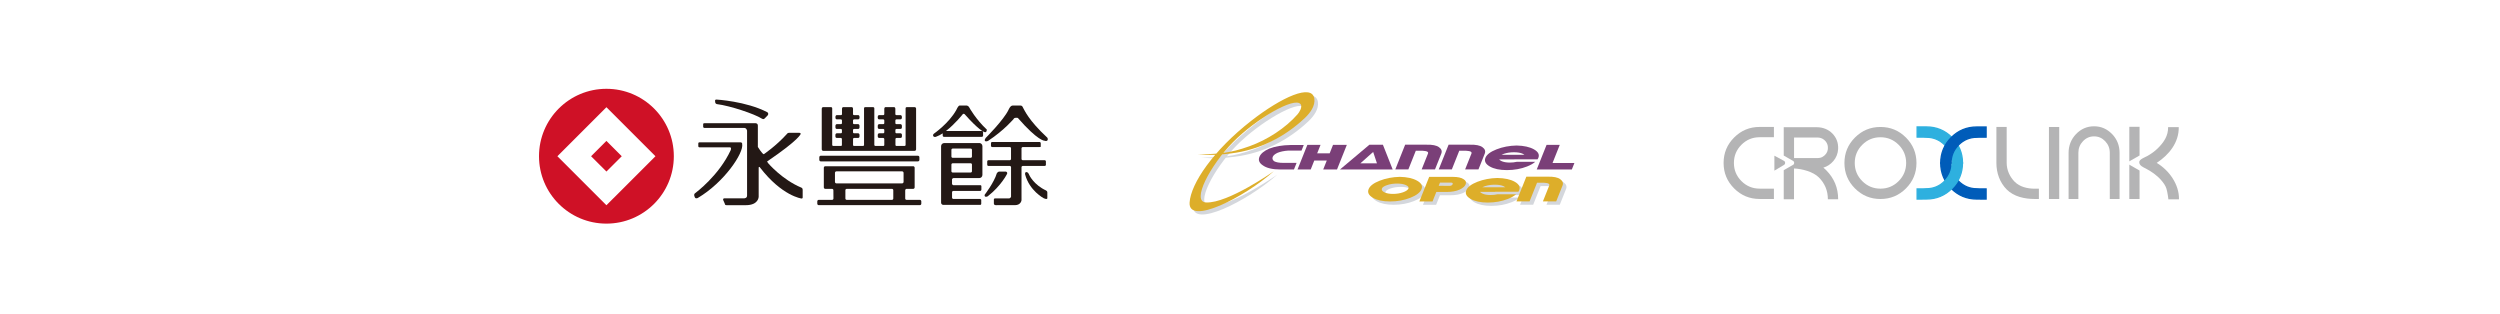 <?xml version="1.0" encoding="UTF-8"?>
<svg xmlns="http://www.w3.org/2000/svg" xmlns:xlink="http://www.w3.org/1999/xlink" viewBox="0 0 853 107">
  <defs>
    <style>
      .cls-1 {
        fill: #005cb9;
      }

      .cls-2, .cls-3 {
        fill: #fff;
      }

      .cls-4 {
        fill: #b4b4b5;
      }

      .cls-5 {
        fill: #2eb0df;
      }

      .cls-6 {
        fill: #cf1126;
      }

      .cls-7 {
        fill: #ddae2a;
      }

      .cls-8 {
        fill: #d4d7dc;
      }

      .cls-9 {
        fill: #231815;
      }

      .cls-10 {
        fill: #7a3f78;
      }

      .cls-3 {
        filter: url(#outer-glow-1);
        mix-blend-mode: color-dodge;
      }

      .cls-11 {
        isolation: isolate;
      }
    </style>
    <filter id="outer-glow-1" filterUnits="userSpaceOnUse">
      <feOffset dx="0" dy="0"/>
      <feGaussianBlur result="blur" stdDeviation="4.74"/>
      <feFlood flood-color="#98f9f6" flood-opacity=".75"/>
      <feComposite in2="blur" operator="in"/>
      <feComposite in="SourceGraphic"/>
    </filter>
  </defs>
  <g class="cls-11">
    <g id="_圖層_2" data-name="圖層 2">
      <g id="word">
        <g>
          <polygon class="cls-3" points="837.74 14.56 14.8 14.56 96.37 92.05 837.74 92.05 837.74 14.56"/>
          <g>
            <g>
              <g>
                <circle class="cls-6" cx="206.91" cy="53.3" r="23"/>
                <polygon class="cls-2" points="223.64 53.31 223.64 53.31 223.64 53.31 206.91 36.58 190.18 53.31 190.18 53.31 190.18 53.31 190.18 53.31 190.18 53.31 206.91 70.03 223.64 53.31 223.64 53.31 223.64 53.31"/>
                <polygon class="cls-6" points="212.14 53.31 212.14 53.31 212.14 53.31 206.91 48.08 201.68 53.31 201.68 53.31 201.68 53.31 201.68 53.31 201.68 53.31 206.91 58.53 212.14 53.31 212.14 53.31 212.14 53.31"/>
              </g>
              <g>
                <path class="cls-9" d="M280.95,51.47h31.11c.5,0,.51-.51,.51-.51v-13.85c-.01-.59-.53-.55-.53-.55h-2.55s-.5-.08-.5,.37v12.52s-.01,.35-.35,.35h-2.76s-.35,.02-.35-.35v-1.97s0-.41,.34-.41h1.37s.5,.01,.5-.51v-.54s0-.54-.52-.54h-1.36s-.35,0-.35-.37v-.73s-.01-.38,.35-.38h1.37s.5,.02,.5-.53v-.55s0-.56-.52-.56h-1.36s-.35,0-.35-.35v-.91s.02-.37,.35-.37h1.37s.5,0,.5-.52v-.38s0-.55-.52-.55h-1.36s-.35,.02-.35-.36v-1.82s.02-.55-.5-.55h-2.78c-.51,0-.49,.55-.49,.55v1.82c0,.39-.36,.36-.36,.36h-1.36c-.51,0-.51,.55-.51,.55v.38c0,.53,.5,.52,.5,.52h1.37c.33,0,.36,.37,.36,.37v.91c0,.35-.36,.35-.36,.35h-1.36c-.51,0-.51,.56-.51,.56v.55c0,.56,.5,.53,.5,.53h1.37c.37,0,.36,.38,.36,.38v.73c0,.37-.36,.37-.36,.37h-1.36c-.51,0-.51,.54-.51,.54v.54c0,.52,.5,.51,.5,.51h1.37c.34,0,.36,.41,.36,.41v1.97c.01,.38-.35,.35-.35,.35h-2.68c-.34,0-.37-.35-.37-.35v-12.52c-.01-.44-.51-.37-.51-.37h-2.5s-.5-.08-.5,.37v12.52s0,.35-.35,.35h-3.05s-.35,.02-.35-.35v-1.97s0-.41,.34-.41h1.37s.5,.01,.5-.51v-.54s0-.54-.51-.54h-1.36s-.35,0-.35-.37v-.73s-.01-.38,.35-.38h1.37s.5,.02,.5-.53v-.55s0-.56-.51-.56h-1.36s-.35,0-.35-.35v-.91s.02-.37,.35-.37h1.37s.5,0,.5-.52v-.38s0-.55-.51-.55h-1.36s-.35,.02-.35-.36v-1.82s.02-.55-.49-.55h-2.78c-.51,0-.49,.55-.49,.55v1.82c0,.39-.35,.36-.35,.36h-1.36c-.52,0-.52,.55-.52,.55v.38c0,.53,.5,.52,.5,.52h1.37c.33,0,.35,.37,.35,.37v.91c0,.35-.35,.35-.35,.35h-1.36c-.52,0-.52,.56-.52,.56v.55c0,.56,.5,.53,.5,.53h1.37c.36,0,.35,.38,.35,.38v.73c0,.37-.35,.37-.35,.37h-1.36c-.52,0-.52,.54-.52,.54v.54c0,.52,.5,.51,.5,.51h1.37c.34,0,.35,.41,.35,.41v1.97c.01,.38-.34,.35-.34,.35h-2.61c-.34,0-.36-.35-.36-.35v-12.52c-.01-.44-.51-.37-.51-.37h-2.55s-.51-.04-.51,.55v13.85s.02,.51,.52,.51Z"/>
                <path class="cls-9" d="M280.03,55.06h33.18c.27,0,.49-.23,.49-.51v-.9c0-.28-.22-.51-.49-.51h-33.18c-.27,0-.48,.23-.48,.51v.9c0,.28,.22,.51,.48,.51Z"/>
                <path class="cls-9" d="M313.85,68.19h-4.54c-.25,0-.45-.2-.45-.45v-2.85h.02c0-.24,.2-.45,.46-.45h0s2.25,0,2.25,0c.27,0,.49-.23,.49-.52v-6.69c0-.28-.22-.51-.49-.51h-30.01c-.27,0-.49,.23-.49,.51v6.69c0,.29,.22,.52,.49,.52h2.32c.25,0,.45,.21,.45,.46h0s.02,2.84,.02,2.84h0c0,.25-.2,.45-.45,.45h0s-4.57,0-4.57,0c-.27,0-.49,.23-.49,.52v.78c0,.28,.22,.51,.49,.51h34.51c.27,0,.49-.23,.49-.51v-.78c0-.28-.22-.52-.49-.52Zm-9.06-.45h0c0,.25-.2,.45-.45,.45h0s-15.44,0-15.44,0h0c-.24,0-.43-.19-.45-.43v-2.89c.01-.24,.21-.43,.45-.43h0s15.44,0,15.44,0h0c.25,0,.45,.21,.45,.46h0s0,2.84,0,2.84Zm3.51-5.68c0,.28-.22,.51-.49,.51h-22.44c-.27,0-.48-.23-.48-.51v-3.08c0-.29,.22-.51,.48-.51h22.44c.27,0,.49,.23,.49,.51v3.08Z"/>
              </g>
              <g>
                <path class="cls-9" d="M328.5,38.95c.21-.26,.61-.02,.61-.02,4.87,5.51,6.58,6.04,6.58,6.04,1.02,.59,1.02-.75,1.02-.75-3.74-3.48-5.93-7.43-5.93-7.43-.32-.75-.97-.78-.97-.78h-2.4c-.47,0-1.13,1.53-1.13,1.53-2.5,4.52-7.63,8.07-7.63,8.07-.56,.45-.27,1.3,.62,1.09,.13-.03,.18-.07,.18-.07,.72-.26,1.46-.65,2.2-1.13v.76c0,.24,.19,.43,.42,.43h12.93c.24,0,.43-.19,.43-.43v-1.13c0-.24-.19-.43-.43-.43h-12.24c3.09-2.37,5.75-5.75,5.75-5.75Z"/>
                <path class="cls-9" d="M334.14,48.81h-11.97c-.59,0-1.07,.48-1.07,1.07v19.28c.07,.79,.8,.75,.8,.75h12.57c.28,0,.33-.35,.33-.35,0,0,.02-.99,0-1.3-.02-.31-.35-.38-.35-.38h-9.19c-.3,0-.42-.38-.42-.38v-1.95c0-.35,.42-.4,.42-.4,0,0,8.93,.02,9.21,0,.28-.02,.38-.4,.38-.4,0,0,.02-.88,0-1.24-.02-.35-.38-.33-.38-.33h-9.19c-.26,0-.45-.4-.45-.4v-1.62c0-.21,.45-.4,.45-.4h8.85c.59,0,1.07-.48,1.07-1.07v-9.83c0-.59-.48-1.07-1.07-1.07Zm-2.51,9.62c0,.24-.19,.43-.43,.43h-6.15c-.24,0-.43-.19-.43-.43v-2.29c0-.23,.19-.43,.43-.43h6.15c.24,0,.43,.19,.43,.43v2.29Zm0-5.02c0,.23-.19,.43-.43,.43h-6.15c-.24,0-.43-.19-.43-.43v-2.29c0-.24,.19-.43,.43-.43h6.15c.24,0,.43,.19,.43,.43v2.29Z"/>
                <path class="cls-9" d="M349.11,36.82c-.2-.33-.28-.79-.89-.81h-2.7c-.82,0-1.38,1.4-1.38,1.4-1.64,3.49-7.8,9.64-7.8,9.64-.4,.62-.44,.85-.23,1.06,.32,.31,1.02-.04,1.02-.04,5.63-3.7,8.9-7.68,8.9-7.68,0,0-.49,.4-.07,.02,.42-.38,1.32-.18,1.32-.18,6.88,7.91,9.1,7.78,9.1,7.78,1.32,.47,1.25-.78,.92-1.08-6.41-5.95-7.74-9.36-8.2-10.1Z"/>
                <path class="cls-9" d="M356.86,56.19v-1.1c0-.24-.19-.43-.43-.43h-7.47c-.24,0-.42-.23-.42-.4v-3.74c.07-.26,.4-.35,.4-.35h5.73c.23,0,.43,.04,.43-.2v-1.1c0-.24-.19-.43-.43-.43h-16.13c-.24,0-.42,.19-.42,.43v.87c0,.24,.19,.43,.42,.43h6.12c.21,.07,.3,.35,.3,.35v3.74c0,.29-.35,.4-.35,.4h-7.35c-.24,0-.42,.19-.42,.43v1.1c0,.24,.19,.43,.42,.43h7.33c.28,0,.38,.38,.38,.38v10.1c0,.33-.57,.59-.57,.59h-4.86c-.46,0-.43,.36-.43,.36v1.36c-.02,.73,.97,.59,.97,.59h6.2c2.1,0,2.26-1.7,2.26-1.7v-11.31c0-.26,.4-.38,.4-.38h7.51c.24,0,.43-.19,.43-.43Z"/>
                <path class="cls-9" d="M343.61,59.3c.24-.59-.4-.75-.4-.75h-2.35c-.42,.05-.75,.59-.75,.59-.94,3.18-4.14,7.31-4.14,7.31-.2,.92,.78,.73,1.05,.52,4.62-3.6,6.6-7.66,6.6-7.66Z"/>
                <path class="cls-9" d="M357.35,65.64c0-.28-.21-.55-.41-.64-4.17-1.93-5.75-5.14-5.93-5.65-.19-.54-.72-.64-.72-.64l-.32,.04c-.32,.28-.2,.76-.2,.76,1.46,5.56,6.33,8.12,6.33,8.12,1.32,.57,1.25,0,1.25,0v-1.98Z"/>
              </g>
              <g>
                <path class="cls-9" d="M244.02,34.88c.02,.5,.56,.64,.56,.64,4.7,.59,12.89,3.39,15.26,4.9,.7,.45,.99,.06,.99,.06l1.06-1.06c.41-.47,.23-.97-.12-1.15-7.3-3.76-17.33-4.3-17.33-4.3-.61,0-.45,.55-.45,.55l.04,.36Z"/>
                <path class="cls-9" d="M273.45,64.03c-6.65-2.76-11.4-8.4-11.4-8.4-.21-.29-.31-.54-.31-.54,11.14-7.56,11.45-9.4,11.45-9.4,.07-.07-.03-.16-.15-.28-.11-.11-.54-.09-.54-.09h-3.06s-.35-.04-.58,.06c-.22,.1-.27,.24-.41,.38-3.7,4.08-7.84,6.86-7.84,6.86-.49,0-2.03-2.48-2.03-2.48v-7.26c0-.91-.87-.84-.87-.84h-17.39c-.45,0-.4,.35-.4,.35v.88c0,.31,.38,.38,.38,.38h13.61c.83-.02,.99,.94,.99,.94v22.16c0,.92-.99,.92-.99,.92h-6.62s-.36-.03-.49,.15c-.13,.18-.04,.45-.04,.45l.53,1.2s.07,.4,.25,.48c.18,.08,.57,.06,.57,.06h6.36c4.38,0,4.39-2.87,4.39-2.87v-9.98s.04-.19,.2-.2c.16-.01,.25,.19,.25,.19,7.54,9.78,14.19,10.59,14.19,10.59,.4,0,.37-.36,.37-.36v-2.63c0-.57-.4-.71-.4-.71Z"/>
                <path class="cls-9" d="M253.24,49.13c0-.59-.57-.57-.57-.57h-14.03c-.38,0-.38,.38-.38,.38v.95c0,.35,.38,.38,.38,.38,0,0,10.32-.03,10.48,0,.53,.11,.21,.94,.21,.94-4.06,8.74-11.84,14.45-12.24,14.78-.54,.43,.05,1.44,.05,1.44,.32,.48,.96,.11,.96,.11,8.98-5.29,15.77-15.4,15.13-18.41Z"/>
              </g>
            </g>
            <g>
              <g>
                <path class="cls-4" d="M600.38,64.38h4.88v3.51h-4.88c-3.39,0-6.29-1.2-8.69-3.6-2.4-2.4-3.6-5.29-3.6-8.69s1.2-6.29,3.6-8.69c2.4-2.4,5.29-3.6,8.69-3.6h4.88v3.51h-4.88c-2.42,0-4.49,.86-6.2,2.57-1.71,1.71-2.57,3.78-2.57,6.2s.86,4.49,2.57,6.2c1.71,1.71,3.78,2.57,6.2,2.57Z"/>
                <path class="cls-4" d="M650.3,46.92c2.4,2.4,3.6,5.29,3.6,8.69s-1.2,6.29-3.6,8.69c-2.4,2.4-5.29,3.6-8.69,3.6s-6.29-1.2-8.69-3.6c-2.4-2.4-3.6-5.29-3.6-8.69s1.2-6.29,3.6-8.69c2.4-2.4,5.29-3.6,8.69-3.6s6.29,1.2,8.69,3.6Zm-8.69-.09c-2.42,0-4.49,.86-6.2,2.57-1.71,1.71-2.57,3.78-2.57,6.2s.86,4.49,2.57,6.2c1.71,1.71,3.78,2.57,6.2,2.57s4.49-.86,6.2-2.57c1.71-1.71,2.57-3.78,2.57-6.2s-.86-4.49-2.57-6.2c-1.71-1.71-3.78-2.57-6.2-2.57Z"/>
                <path class="cls-4" d="M702.61,43.33v24.57h-3.51v-24.57h3.51Z"/>
                <path class="cls-4" d="M720.64,45.75c-1.69-1.77-3.76-2.66-6.15-2.66s-4.46,.9-6.15,2.66c-1.68,1.76-2.54,3.92-2.54,6.41v15.74h3.34v-15.74c0-1.57,.52-2.88,1.58-3.99,1.06-1.1,2.29-1.64,3.78-1.64s2.72,.54,3.78,1.64c1.06,1.11,1.58,2.41,1.58,3.99v15.74h3.34v-15.74c0-2.49-.85-4.64-2.54-6.41Z"/>
                <path class="cls-4" d="M694.19,64.38h1.48v3.51h-1.48c-3.39,0-7.08-.81-9.47-3.21-2.4-2.4-3.55-5.68-3.55-9.08v-12.29h3.51v12.29c0,2.42,1.04,4.72,2.75,6.44,1.71,1.71,4.32,2.34,6.77,2.34Z"/>
                <g>
                  <g>
                    <path class="cls-1" d="M675.56,64.46c-.28,0-.73-.04-1.11-.05-2.42,0-4.49-.89-6.2-2.6-1.71-1.72-2.57-3.79-2.57-6.22h-3.51c0,3.4,1.2,6.3,3.6,8.71,2.4,2.4,5.29,3.61,8.69,3.61,.02,0,.03,0,.05,0,.84,.03,3.14,0,3.14,0v-3.45s-1.54,0-2.09,0Z"/>
                    <path class="cls-1" d="M675.86,68.14c-.53,0-1.05,0-1.36-.01h-.01c-3.48,0-6.45-1.24-8.88-3.67-2.43-2.44-3.66-5.42-3.66-8.87v-.23h3.96v.23c0,2.35,.84,4.39,2.5,6.06,1.68,1.68,3.71,2.54,6.04,2.54,.18,0,.38,.02,.56,.03,.21,.01,.41,.02,.55,.02,.55,0,2.09,0,2.09,0h.23s0,3.91,0,3.91h-.23s-.91,.01-1.79,.01Zm-13.46-12.32c.05,3.23,1.24,6.02,3.53,8.32,2.34,2.35,5.21,3.54,8.53,3.54,.8,.02,2.37,0,2.97,0v-3c-.45,0-1.44,0-1.86,0-.15,0-.36-.01-.58-.02-.18,0-.37-.02-.54-.02-2.45,0-4.59-.9-6.35-2.67-1.7-1.7-2.58-3.77-2.63-6.15h-3.06Z"/>
                  </g>
                  <g>
                    <path class="cls-5" d="M656.21,46.79c.28,0,.73,.04,1.11,.05,2.42,0,4.49,.89,6.2,2.6,1.71,1.72,2.57,3.79,2.57,6.22h3.51c0-3.4-1.2-6.3-3.6-8.71-2.4-2.4-5.29-3.61-8.69-3.61-.02,0-.03,0-.05,0-.84-.03-3.14,0-3.14,0v3.45s1.54,0,2.09,0Z"/>
                    <path class="cls-5" d="M669.83,55.88h-3.96v-.23c0-2.35-.84-4.39-2.5-6.06-1.68-1.68-3.71-2.54-6.04-2.54-.18,0-.38-.02-.56-.03-.21-.01-.41-.02-.55-.02-.55,0-2.09,0-2.09,0h-.23s0-3.91,0-3.91h.23s2.31-.02,3.15,0h.01c3.48,0,6.45,1.24,8.88,3.67,2.43,2.44,3.66,5.42,3.66,8.87v.23Zm-3.51-.45h3.06c-.05-3.23-1.24-6.02-3.53-8.32-2.34-2.35-5.21-3.54-8.53-3.54-.8-.02-2.37,0-2.97,0v3c.45,0,1.44,0,1.86,0,.15,0,.36,.01,.58,.02,.18,0,.37,.02,.54,.02,2.45,0,4.59,.9,6.35,2.67,1.7,1.7,2.58,3.77,2.63,6.15Z"/>
                  </g>
                  <g>
                    <path class="cls-5" d="M656.21,64.46c.28,0,.73-.04,1.11-.05,2.42,0,4.49-.89,6.2-2.6,1.71-1.72,2.57-3.79,2.57-6.22h3.51c0,3.4-1.2,6.3-3.6,8.71-2.4,2.4-5.29,3.61-8.69,3.61-.02,0-.03,0-.05,0-.84,.03-3.14,0-3.14,0v-3.45s1.54,0,2.09,0Z"/>
                    <path class="cls-5" d="M655.92,68.14c-.89,0-1.79,0-1.79,0h-.23v-3.91h.23s1.54,0,2.09,0c.15,0,.34-.01,.55-.02,.18-.01,.38-.02,.55-.03,2.33,0,4.37-.85,6.04-2.54,1.66-1.66,2.5-3.7,2.5-6.06v-.23h3.96v.23c0,3.45-1.23,6.43-3.66,8.87-2.43,2.44-5.41,3.67-8.85,3.67h-.06c-.3,0-.81,.01-1.34,.01Zm-1.56-.46c.6,0,2.23,.02,2.91,0h.01c3.37,0,6.23-1.19,8.57-3.54,2.29-2.3,3.48-5.09,3.53-8.32h-3.06c-.05,2.38-.94,4.45-2.63,6.15-1.77,1.77-3.91,2.67-6.36,2.67-.17,0-.35,.02-.53,.02-.22,.01-.42,.02-.58,.02-.42,0-1.41,0-1.86,0v3Z"/>
                  </g>
                  <g>
                    <path class="cls-1" d="M675.56,46.79c-.28,0-.73,.04-1.11,.05-2.42,0-4.49,.89-6.2,2.6-1.71,1.72-2.57,3.79-2.57,6.22h-3.51c0-3.4,1.2-6.3,3.6-8.71,2.4-2.4,5.29-3.61,8.69-3.61,.02,0,.03,0,.05,0,.84-.03,3.14,0,3.14,0v3.45s-1.54,0-2.09,0Z"/>
                    <path class="cls-1" d="M665.91,55.88h-3.96v-.23c0-3.45,1.23-6.43,3.66-8.87,2.43-2.44,5.41-3.67,8.85-3.67h.06c.79-.02,3.13,0,3.13,0h.23v3.91h-.23s-1.54-.01-2.09-.01c-.15,0-.34,.01-.55,.02-.18,.01-.38,.02-.55,.03-2.33,0-4.36,.85-6.04,2.54-1.66,1.67-2.5,3.7-2.5,6.06v.23Zm-3.51-.45h3.06c.05-2.38,.94-4.45,2.63-6.15,1.77-1.77,3.91-2.67,6.36-2.67,.17,0,.35-.02,.53-.02,.22-.01,.42-.02,.58-.02,.42,0,1.41,0,1.86,0v-3c-.6,0-2.23-.02-2.91,0h-.01c-3.37,0-6.23,1.19-8.57,3.54-2.29,2.29-3.48,5.09-3.53,8.32Z"/>
                  </g>
                </g>
                <path class="cls-4" d="M605.43,58.22l3.28-1.96c.49-.29,.52-.99,.06-1.33l-3.35-1.81v5.09Z"/>
                <g>
                  <path class="cls-4" d="M726.7,54.94l3.32-1.89v-9.79h-3.5v11.83c.05-.06,.11-.11,.18-.15Z"/>
                  <path class="cls-4" d="M726.64,56.25s-.08-.07-.12-.11v11.76h3.5v-9.71l-3.38-1.93Z"/>
                </g>
                <polygon class="cls-4" points="615.56 58.17 615.64 58.22 615.64 58.17 615.56 58.17"/>
                <path class="cls-4" d="M623.08,58.05c-.32-.3-.63-.59-.95-.86,1.3-.37,2.44-1.11,3.41-2.24,.99-1.14,1.56-2.6,1.63-4.11,.1-2.08-.55-3.84-1.96-5.29-1.37-1.41-3.3-2.14-5.26-2.14h-11.34v9.67l3.19,1.82c.48,.29,.52,.98,.06,1.31l-3.25,1.86c0,5.26,0,9.92,0,9.91h3.51s0-10.5,0-10.5c2.85,.13,6.56,1.14,8.47,3.05,2.05,2.05,3.08,4.54,3.08,7.45h3.51s0,0,0,0c0-3.87-1.37-7.18-4.11-9.93Zm-2.91-4.11h-8.04v-7.02h7.98c.85,0,1.69,.27,2.33,.83,.99,.86,1.39,1.98,1.19,3.34-.07,.49-.27,.96-.57,1.36-.75,1-1.72,1.49-2.89,1.49Z"/>
              </g>
              <path class="cls-4" d="M735.87,55.58c4.2-2.75,7.61-6.96,7.52-12.21h-3.63c.05,2.96-1.45,5.18-3.51,7.22-1.04,1.03-2.27,1.9-3.54,2.62-.79,.45-2.8,1.11-2.8,2.11,0,1.2,1.36,1.73,2.21,2.17,1.92,1,3.82,2.31,5.27,3.98,.75,.86,1.46,1.81,1.8,2.9,.36,1.15,.7,3.69,.65,3.64h3.63c.09-5.12-3.38-9.92-7.59-12.43Z"/>
            </g>
            <g>
              <path class="cls-10" d="M441.5,57.83h-4.54c-2.81,0-4.86-.49-6.15-1.46-1.17-.79-1.54-1.75-1.09-2.85,.43-1.08,1.55-2.02,3.35-2.81,1.98-.77,4.39-1.18,7.23-1.23h4.54l-.76,1.9h-4.54c-1.45,.1-2.66,.36-3.63,.75-.9,.42-1.45,.88-1.65,1.39-.23,.58-.07,1.08,.5,1.5,.69,.37,1.72,.55,3.1,.55h4.54l-.9,2.26Z"/>
              <path class="cls-10" d="M448.43,54.77l-1.21,3.05h-4.5l3.35-8.39h4.5l-1.15,2.89h4.26l1.15-2.89h4.71l-3.35,8.39h-4.71l1.22-3.05h-4.26Z"/>
              <path class="cls-10" d="M471.85,49.39l3.33,8.43h-17.97l10.02-8.43h4.62Zm-3.33,2.45l-4.35,3.88h5.64l-1.29-3.88Z"/>
              <path class="cls-10" d="M480.54,57.8h-4.46l3.36-8.43h7.3c1.97-.05,3.38,.23,4.24,.85,.86,.62,1.12,1.35,.79,2.2l-2.15,5.38h-4.55l2.15-5.38c.12-.29,.05-.51-.22-.67-.26-.16-.81-.27-1.66-.32h-2.27l-2.54,6.38Z"/>
              <path class="cls-10" d="M495.36,57.8h-4.46l3.36-8.43h7.31c1.97-.05,3.38,.23,4.24,.85,.86,.62,1.12,1.35,.79,2.2l-2.15,5.38h-4.55l2.15-5.38c.12-.29,.04-.51-.22-.67-.26-.16-.82-.27-1.66-.32h-2.27l-2.54,6.38Z"/>
              <path class="cls-10" d="M536.31,57.82h-11.97l3.35-8.39h4.5l-2.46,6.18h7.46l-.88,2.22Z"/>
              <path class="cls-10" d="M517.53,55.21c-.75,.17-1.53,.26-2.37,.26-1.21,0-2.2-.18-2.95-.55-.33-.16-.55-.34-.69-.53h5.16v-.03h7.94c.11-.17,.2-.34,.27-.51,.44-1.11-.06-2.07-1.51-2.89-1.45-.82-3.42-1.25-5.91-1.31-2.48,.05-4.77,.49-6.85,1.31-2.09,.82-3.35,1.78-3.79,2.89-.45,1.13,.04,2.12,1.48,2.95,1.44,.83,3.39,1.24,5.85,1.24s4.78-.41,6.89-1.24c1.21-.48,2.12-1.01,2.78-1.59h-6.31Zm-4.36-2.75c1.02-.34,2.15-.51,3.39-.51s2.24,.17,3,.51c.25,.12,.44,.24,.59,.36h-7.84c.25-.13,.52-.25,.86-.36Z"/>
              <g>
                <path class="cls-8" d="M435.81,59.58c-10.18,9.03-29.26,18.63-28.7,10.6,.45-6.42,7.99-17.66,21-27.81,10.41-8.12,20.77-12.78,21.56-7.59,.36,2.4-1.32,4.79-3.25,6.62-6.94,6.55-15.5,10.87-25.1,12.08-5.15,.65-6.94,.6-11.36,.33,6.9-.13,10.7-.3,17.56-2.77,6.05-2.17,12.27-6.14,16.45-10.93,.54-.61,1.75-2.47,1.02-3.42-2.06-2.7-15.38,5.15-23.09,12.96-7.7,7.81-14.37,20.33-9.18,20.57,7.5,.34,23.07-10.63,23.07-10.63Z"/>
                <path class="cls-8" d="M486.24,65.67c-.45,1.13-1.73,2.12-3.83,2.95-2.1,.83-4.4,1.25-6.89,1.25s-4.41-.42-5.85-1.25c-1.44-.83-1.93-1.82-1.48-2.95,.44-1.11,1.7-2.07,3.79-2.89,2.08-.82,4.37-1.25,6.85-1.31,2.49,.05,4.46,.49,5.91,1.31,1.44,.82,1.95,1.78,1.5,2.89Zm-13.5-.24c-.2,.5,.07,.94,.82,1.31,.75,.37,1.73,.55,2.94,.55s2.39-.18,3.43-.55c1.04-.37,1.66-.8,1.86-1.31,.17-.42-.13-.81-.88-1.15-.75-.34-1.76-.51-3-.51s-2.37,.17-3.39,.51c-1.02,.34-1.61,.73-1.78,1.15Z"/>
                <path class="cls-8" d="M490.01,69.87h-4.5l3.35-8.39h8.11c1.68,0,2.91,.28,3.69,.83,.71,.45,.93,1.03,.64,1.74-.26,.66-.95,1.25-2.05,1.78-1.21,.53-2.66,.79-4.33,.79h-3.61l-1.3,3.25Zm2.09-5.35h3.65c.6,0,.97-.18,1.11-.55,.15-.37-.08-.56-.67-.56h-3.65l-.44,1.11Z"/>
                <path class="cls-8" d="M523.11,69.85h-4.46l3.36-8.43h7.3c1.97-.05,3.38,.23,4.25,.85,.86,.62,1.12,1.36,.79,2.2l-2.15,5.38h-4.54l2.15-5.38c.12-.29,.04-.51-.22-.67-.26-.16-.81-.27-1.66-.32h-2.27l-2.54,6.37Z"/>
                <path class="cls-8" d="M512.21,67.41c-.75,.17-1.54,.26-2.37,.26-1.22,0-2.2-.18-2.94-.55-.33-.16-.55-.34-.69-.53h5.16v-.03h7.94c.11-.17,.21-.34,.27-.51,.45-1.11-.06-2.07-1.5-2.89-1.45-.82-3.42-1.25-5.91-1.3-2.49,.05-4.77,.49-6.85,1.3-2.08,.82-3.35,1.78-3.79,2.89-.45,1.13,.04,2.12,1.48,2.95,1.44,.83,3.39,1.25,5.85,1.25s4.78-.41,6.89-1.25c1.21-.48,2.12-1.01,2.78-1.59h-6.31Zm-4.36-2.75c1.02-.34,2.15-.51,3.39-.51s2.25,.17,3,.51c.26,.12,.44,.24,.59,.36h-7.85c.25-.13,.52-.25,.87-.36Z"/>
              </g>
              <g>
                <path class="cls-7" d="M434.59,58.45c-10.18,9.03-29.26,18.63-28.7,10.6,.45-6.42,7.99-17.66,21-27.81,10.41-8.12,20.77-12.78,21.56-7.59,.36,2.4-1.32,4.8-3.25,6.62-6.94,6.55-15.5,10.87-25.1,12.07-5.15,.65-6.94,.6-11.36,.33,6.9-.13,10.7-.3,17.56-2.77,6.05-2.17,12.27-6.14,16.45-10.93,.53-.61,1.74-2.47,1.02-3.42-2.06-2.7-15.38,5.15-23.08,12.96-7.7,7.81-14.37,20.33-9.18,20.57,7.5,.34,23.07-10.63,23.07-10.63Z"/>
                <path class="cls-7" d="M485.02,64.54c-.45,1.13-1.73,2.12-3.83,2.95-2.1,.83-4.4,1.25-6.89,1.25s-4.41-.42-5.85-1.25c-1.44-.83-1.93-1.81-1.48-2.95,.44-1.11,1.7-2.07,3.79-2.89,2.08-.82,4.37-1.25,6.85-1.31,2.49,.05,4.46,.49,5.91,1.31,1.45,.82,1.95,1.78,1.5,2.89Zm-13.5-.24c-.2,.5,.07,.94,.82,1.31,.75,.37,1.73,.55,2.94,.55s2.39-.18,3.43-.55c1.04-.37,1.66-.81,1.86-1.31,.17-.42-.13-.81-.88-1.15-.75-.34-1.75-.52-3-.52s-2.38,.17-3.39,.52c-1.02,.34-1.61,.73-1.78,1.15Z"/>
                <path class="cls-7" d="M488.79,68.74h-4.5l3.35-8.39h8.11c1.68,0,2.91,.28,3.68,.83,.72,.45,.93,1.03,.64,1.74-.26,.66-.95,1.25-2.05,1.78-1.22,.53-2.66,.79-4.33,.79h-3.61l-1.3,3.25Zm2.09-5.34h3.65c.6,0,.96-.18,1.11-.55,.15-.37-.08-.55-.67-.55h-3.65l-.44,1.11Z"/>
                <path class="cls-7" d="M521.88,68.71h-4.46l3.37-8.43h7.3c1.97-.05,3.38,.23,4.25,.85,.86,.62,1.12,1.35,.79,2.2l-2.15,5.38h-4.54l2.15-5.38c.12-.29,.04-.51-.22-.67-.26-.16-.81-.27-1.66-.32h-2.27l-2.55,6.37Z"/>
                <path class="cls-7" d="M510.99,66.28c-.75,.17-1.54,.26-2.38,.26-1.22,0-2.2-.18-2.94-.55-.32-.16-.55-.34-.69-.53h5.16v-.03h7.94c.11-.17,.21-.34,.27-.51,.44-1.11-.06-2.07-1.5-2.89-1.44-.82-3.42-1.25-5.91-1.3-2.48,.05-4.77,.49-6.85,1.3-2.08,.82-3.35,1.78-3.79,2.89-.46,1.13,.04,2.12,1.48,2.95,1.44,.83,3.39,1.25,5.85,1.25s4.79-.42,6.89-1.25c1.21-.48,2.12-1.01,2.78-1.59h-6.3Zm-4.36-2.75c1.02-.34,2.15-.51,3.39-.51s2.25,.17,3,.51c.26,.12,.44,.24,.59,.36h-7.85c.25-.12,.52-.25,.87-.36Z"/>
              </g>
            </g>
          </g>
        </g>
      </g>
    </g>
  </g>
</svg>